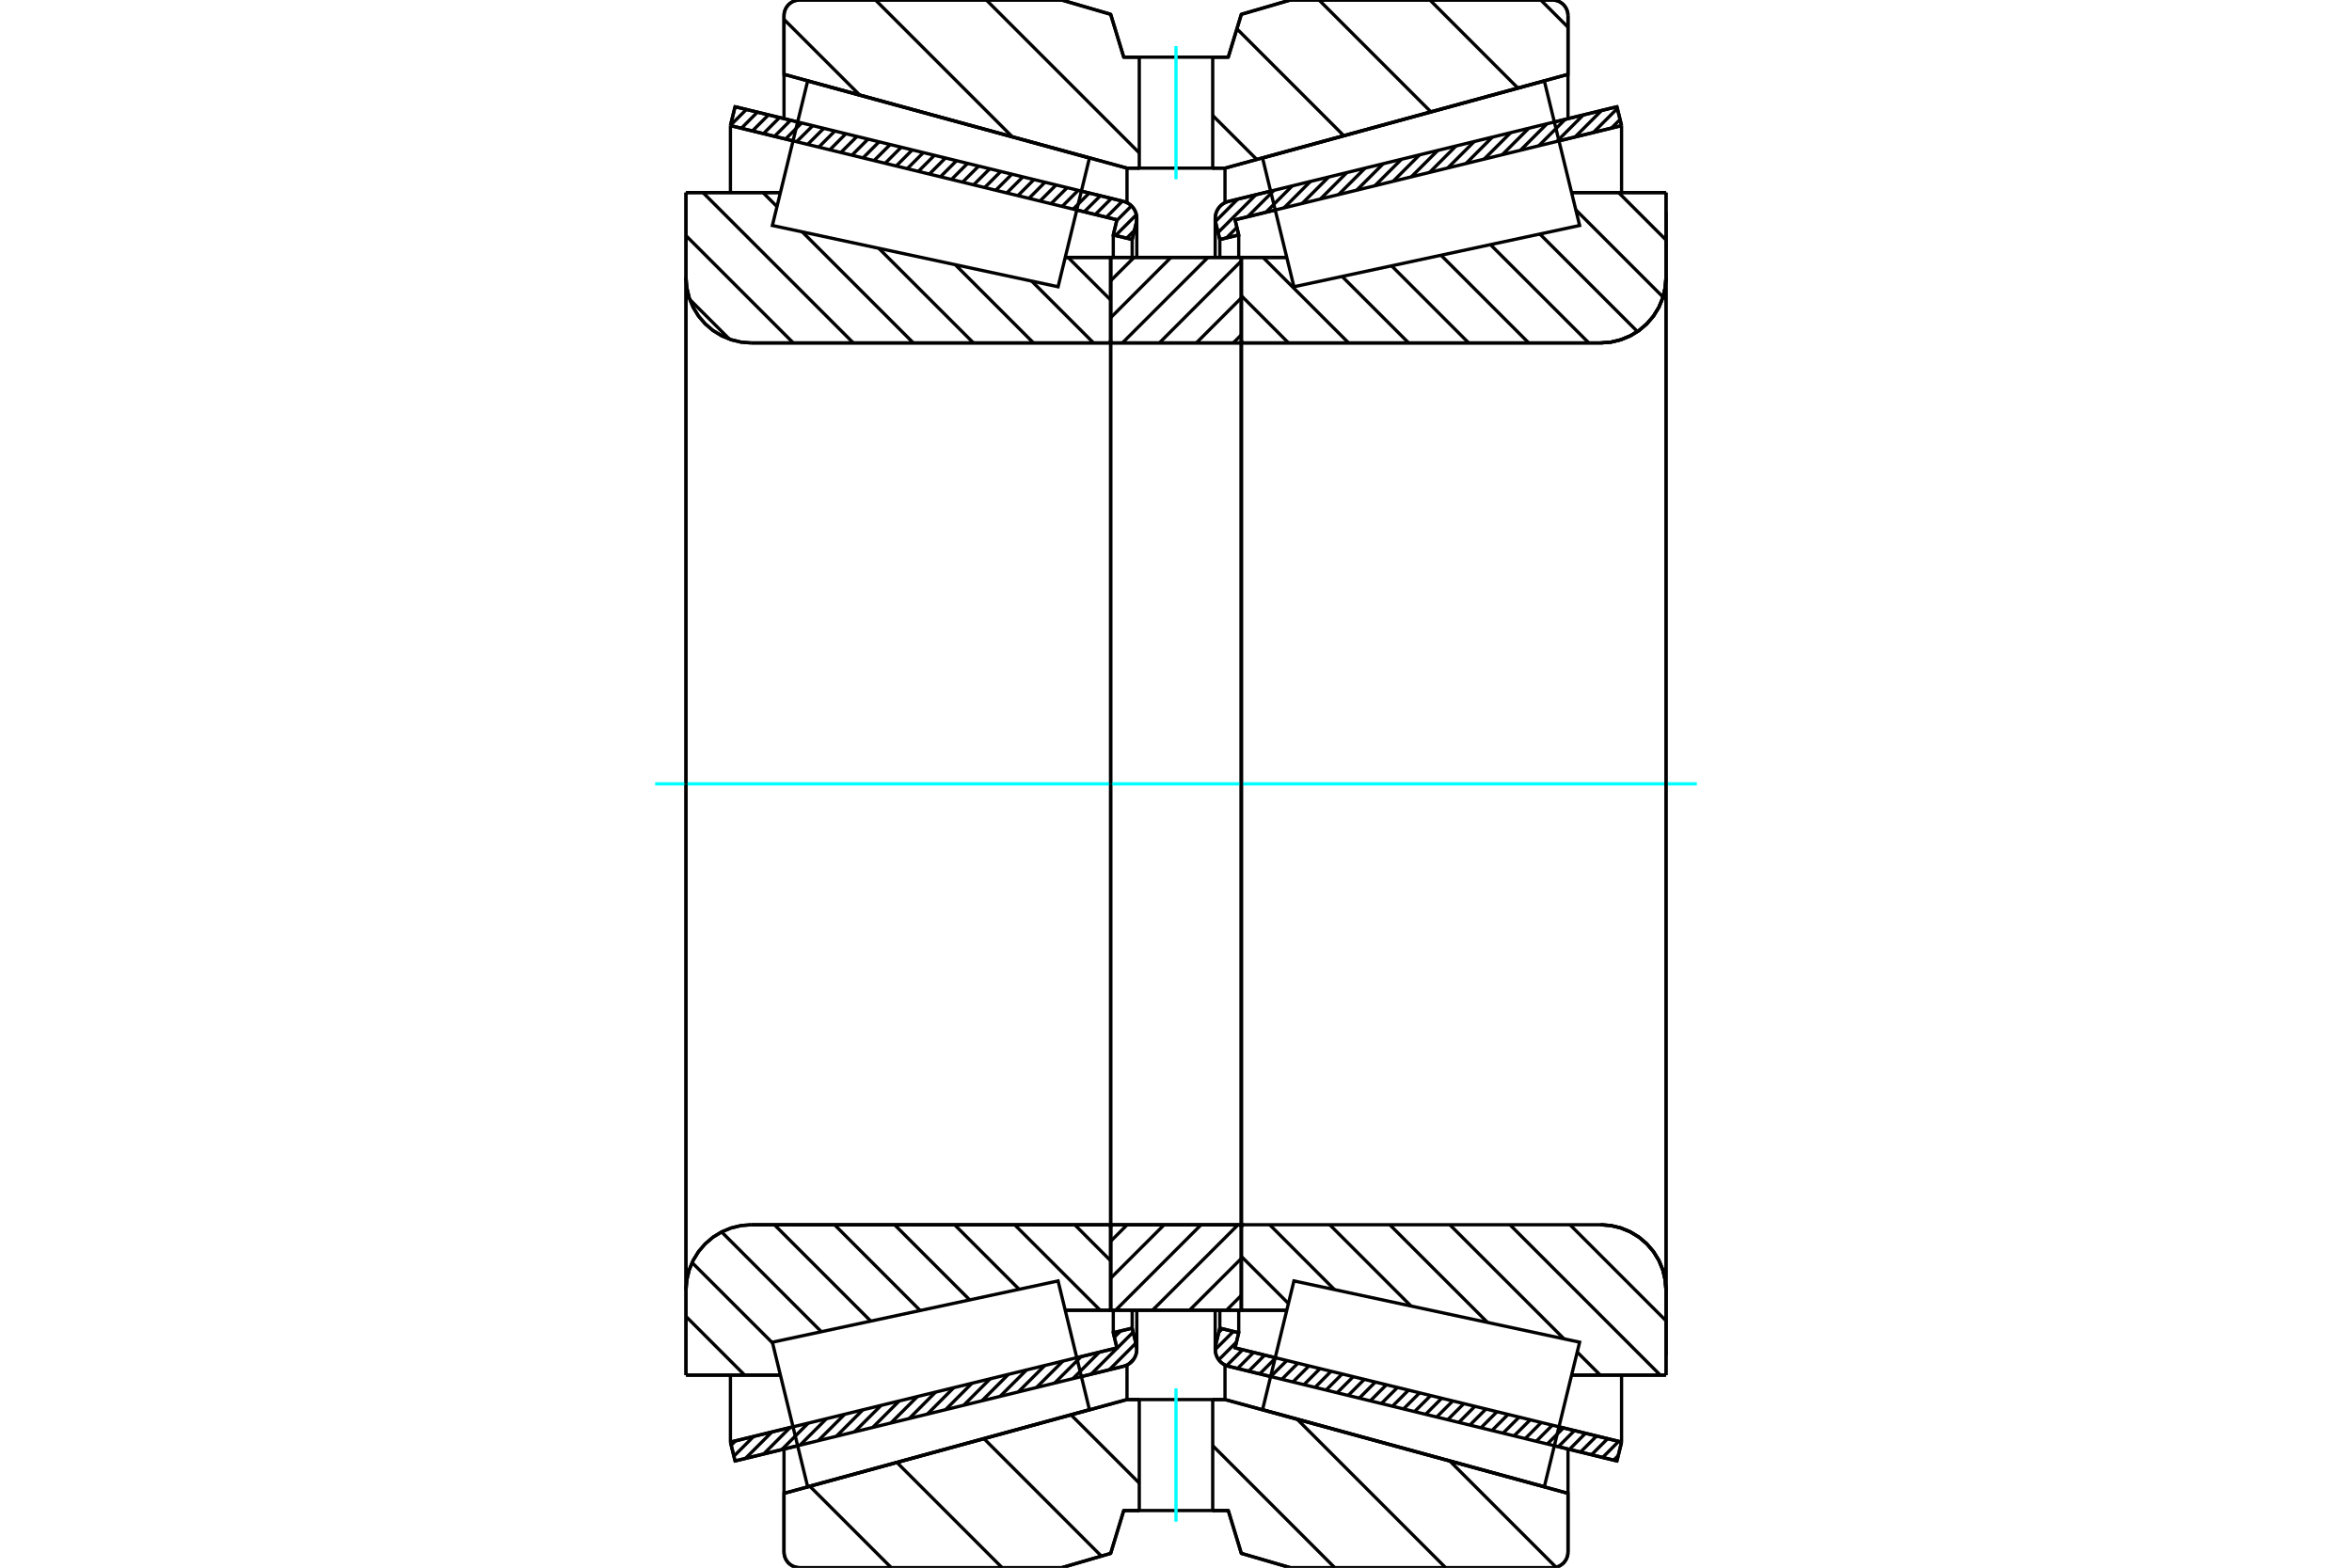 <?xml version="1.0" standalone="no"?>
<!DOCTYPE svg PUBLIC "-//W3C//DTD SVG 1.1//EN"
	"http://www.w3.org/Graphics/SVG/1.1/DTD/svg11.dtd">
<svg xmlns="http://www.w3.org/2000/svg" height="100%" width="100%" viewBox="0 0 36000 24000">
	<rect x="-1800" y="-1200" width="39600" height="26400" style="fill:#FFF"/>
	<g style="fill:none; fill-rule:evenodd" transform="matrix(1 0 0 1 0 0)">
		<g style="fill:none; stroke:#000; stroke-width:50; shape-rendering:geometricPrecision">
			<line x1="19448" y1="21074" x2="18804" y2="20917"/>
			<line x1="24749" y1="22366" x2="23791" y2="22133"/>
			<line x1="24820" y1="22077" x2="24749" y2="22366"/>
			<line x1="23862" y1="21843" x2="24820" y2="22077"/>
			<line x1="18904" y1="20635" x2="19519" y2="20785"/>
			<line x1="18960" y1="20403" x2="18904" y2="20635"/>
			<line x1="18671" y1="20333" x2="18960" y2="20403"/>
			<line x1="18607" y1="20593" x2="18671" y2="20333"/>
			<polyline points="18607,20593 18602,20625 18600,20657 18604,20701 18615,20744 18633,20785 18657,20822 18687,20855 18723,20882 18762,20903 18804,20917"/>
			<line x1="23791" y1="1867" x2="24749" y2="1634"/>
			<line x1="18804" y1="3083" x2="19448" y2="2926"/>
			<polyline points="18804,3083 18762,3097 18723,3118 18687,3145 18657,3178 18633,3215 18615,3256 18604,3299 18600,3343 18602,3375 18607,3407"/>
			<line x1="18671" y1="3667" x2="18607" y2="3407"/>
			<line x1="18960" y1="3597" x2="18671" y2="3667"/>
			<line x1="18904" y1="3365" x2="18960" y2="3597"/>
			<line x1="19519" y1="3215" x2="18904" y2="3365"/>
			<line x1="24820" y1="1923" x2="23862" y2="2157"/>
			<line x1="24749" y1="1634" x2="24820" y2="1923"/>
			<line x1="18671" y1="20059" x2="18671" y2="20333"/>
			<line x1="18671" y1="3667" x2="18671" y2="3941"/>
			<line x1="18960" y1="20058" x2="18960" y2="20403"/>
			<line x1="18960" y1="3597" x2="18960" y2="3942"/>
			<line x1="24820" y1="21052" x2="24820" y2="22077"/>
			<line x1="24820" y1="1923" x2="24820" y2="2948"/>
			<line x1="18600" y1="20059" x2="18600" y2="20657"/>
			<line x1="18600" y1="3343" x2="18600" y2="3941"/>
			<line x1="12209" y1="22133" x2="11251" y2="22366"/>
			<line x1="17196" y1="20917" x2="16552" y2="21074"/>
			<polyline points="17196,20917 17238,20903 17277,20882 17313,20855 17343,20822 17367,20785 17385,20744 17396,20701 17400,20657 17398,20625 17393,20593"/>
			<line x1="17329" y1="20333" x2="17393" y2="20593"/>
			<line x1="17040" y1="20403" x2="17329" y2="20333"/>
			<line x1="17096" y1="20635" x2="17040" y2="20403"/>
			<line x1="16481" y1="20785" x2="17096" y2="20635"/>
			<line x1="11180" y1="22077" x2="12138" y2="21843"/>
			<line x1="11251" y1="22366" x2="11180" y2="22077"/>
			<line x1="16552" y1="2926" x2="17196" y2="3083"/>
			<line x1="11251" y1="1634" x2="12209" y2="1867"/>
			<line x1="11180" y1="1923" x2="11251" y2="1634"/>
			<line x1="12138" y1="2157" x2="11180" y2="1923"/>
			<line x1="17096" y1="3365" x2="16481" y2="3215"/>
			<line x1="17040" y1="3597" x2="17096" y2="3365"/>
			<line x1="17329" y1="3667" x2="17040" y2="3597"/>
			<line x1="17393" y1="3407" x2="17329" y2="3667"/>
			<polyline points="17393,3407 17398,3375 17400,3343 17396,3299 17385,3256 17367,3215 17343,3178 17313,3145 17277,3118 17238,3097 17196,3083"/>
			<line x1="17040" y1="3942" x2="17040" y2="3597"/>
			<line x1="17040" y1="20403" x2="17040" y2="20058"/>
			<line x1="11180" y1="2948" x2="11180" y2="1923"/>
			<line x1="11180" y1="22077" x2="11180" y2="21052"/>
			<line x1="17329" y1="3941" x2="17329" y2="3667"/>
			<line x1="17329" y1="20333" x2="17329" y2="20059"/>
			<line x1="17400" y1="3941" x2="17400" y2="3343"/>
			<line x1="17400" y1="20657" x2="17400" y2="20059"/>
			<line x1="19000" y1="3941" x2="19696" y2="3941"/>
			<line x1="24500" y1="5250" x2="19040" y2="5250"/>
			<polyline points="24500,5250 24656,5238 24809,5201 24954,5141 25088,5059 25207,4957 25309,4838 25391,4704 25451,4559 25487,4406 25500,4250"/>
			<line x1="25500" y1="2948" x2="25500" y2="4250"/>
			<line x1="25500" y1="2948" x2="24055" y2="2948"/>
			<line x1="25500" y1="21052" x2="24055" y2="21052"/>
			<line x1="25500" y1="19750" x2="25500" y2="21052"/>
			<polyline points="25500,19750 25487,19594 25451,19441 25391,19296 25309,19162 25207,19043 25088,18941 24954,18859 24809,18799 24656,18762 24500,18750"/>
			<polyline points="19040,18750 19034,18750 19027,18752 19022,18754 19016,18758 19012,18762 19007,18766 19004,18772 19002,18778 19000,18784 19000,18790"/>
			<line x1="19696" y1="20059" x2="19000" y2="20059"/>
			<line x1="24055" y1="3479" x2="24055" y2="3479"/>
			<line x1="24055" y1="20521" x2="24055" y2="20521"/>
			<polyline points="19000,5210 19000,5216 19002,5222 19004,5228 19007,5234 19012,5238 19016,5242 19022,5246 19027,5248 19034,5250 19040,5250"/>
			<polyline points="19040,18750 19034,18750 19027,18752 19022,18754 19016,18758 19012,18762 19007,18766 19004,18772 19002,18778 19000,18784 19000,18790"/>
			<polyline points="24500,5250 24656,5238 24809,5201 24954,5141 25088,5059 25207,4957 25309,4838 25391,4704 25451,4559 25487,4406 25500,4250"/>
			<polyline points="25500,19750 25487,19594 25451,19441 25391,19296 25309,19162 25207,19043 25088,18941 24954,18859 24809,18799 24656,18762 24500,18750"/>
			<line x1="17000" y1="20059" x2="16304" y2="20059"/>
			<polyline points="17000,18790 17000,18784 16998,18778 16996,18772 16993,18766 16988,18762 16984,18758 16978,18754 16973,18752 16966,18750 16960,18750"/>
			<line x1="11500" y1="18750" x2="16960" y2="18750"/>
			<polyline points="11500,18750 11344,18762 11191,18799 11046,18859 10912,18941 10793,19043 10691,19162 10609,19296 10549,19441 10513,19594 10500,19750"/>
			<line x1="10500" y1="21052" x2="10500" y2="19750"/>
			<line x1="10500" y1="21052" x2="11945" y2="21052"/>
			<line x1="10500" y1="2948" x2="11945" y2="2948"/>
			<line x1="10500" y1="4250" x2="10500" y2="2948"/>
			<polyline points="10500,4250 10513,4406 10549,4559 10609,4704 10691,4838 10793,4957 10912,5059 11046,5141 11191,5201 11344,5238 11500,5250"/>
			<line x1="16960" y1="5250" x2="11500" y2="5250"/>
			<polyline points="16960,5250 16966,5250 16973,5248 16978,5246 16984,5242 16988,5238 16993,5234 16996,5228 16998,5222 17000,5216 17000,5210"/>
			<line x1="16304" y1="3941" x2="17000" y2="3941"/>
			<line x1="11945" y1="20521" x2="11945" y2="20521"/>
			<line x1="11945" y1="3479" x2="11945" y2="3479"/>
			<line x1="10500" y1="19750" x2="10500" y2="4250"/>
			<line x1="16250" y1="0" x2="17000" y2="219"/>
			<line x1="12240" y1="0" x2="16250" y2="0"/>
			<polyline points="12240,0 12202,3 12166,12 12131,26 12099,46 12070,70 12046,99 12026,131 12012,166 12003,202 12000,240"/>
			<line x1="12000" y1="1138" x2="12000" y2="240"/>
			<line x1="17250" y1="2574" x2="12000" y2="1138"/>
			<line x1="17438" y1="2574" x2="17250" y2="2574"/>
			<line x1="18750" y1="2574" x2="18562" y2="2574"/>
			<line x1="24000" y1="1138" x2="18750" y2="2574"/>
			<line x1="24000" y1="240" x2="24000" y2="1138"/>
			<polyline points="24000,240 23997,202 23988,166 23974,131 23954,99 23930,70 23901,46 23869,26 23834,12 23798,3 23760,0"/>
			<line x1="19750" y1="0" x2="23760" y2="0"/>
			<line x1="19000" y1="219" x2="19750" y2="0"/>
			<line x1="18800" y1="875" x2="19000" y2="219"/>
			<line x1="18562" y1="875" x2="18800" y2="875"/>
			<line x1="17200" y1="875" x2="17438" y2="875"/>
			<line x1="17000" y1="219" x2="17200" y2="875"/>
			<line x1="17000" y1="23781" x2="16250" y2="24000"/>
			<line x1="17200" y1="23125" x2="17000" y2="23781"/>
			<line x1="18800" y1="23125" x2="18562" y2="23125"/>
			<line x1="17438" y1="23125" x2="17200" y2="23125"/>
			<line x1="19000" y1="23781" x2="18800" y2="23125"/>
			<line x1="19750" y1="24000" x2="19000" y2="23781"/>
			<line x1="23760" y1="24000" x2="19750" y2="24000"/>
			<polyline points="23760,24000 23798,23997 23834,23988 23869,23974 23901,23954 23930,23930 23954,23901 23974,23869 23988,23834 23997,23798 24000,23760"/>
			<line x1="24000" y1="22862" x2="24000" y2="23760"/>
			<line x1="18750" y1="21426" x2="24000" y2="22862"/>
			<line x1="17250" y1="21426" x2="17438" y2="21426"/>
			<line x1="18562" y1="21426" x2="18750" y2="21426"/>
			<line x1="12000" y1="22862" x2="17250" y2="21426"/>
			<line x1="12000" y1="23760" x2="12000" y2="22862"/>
			<polyline points="12000,23760 12003,23798 12012,23834 12026,23869 12046,23901 12070,23930 12099,23954 12131,23974 12166,23988 12202,23997 12240,24000"/>
			<line x1="16250" y1="24000" x2="12240" y2="24000"/>
			<line x1="24000" y1="22183" x2="24000" y2="22862"/>
			<line x1="24000" y1="1138" x2="24000" y2="1817"/>
			<line x1="12000" y1="22183" x2="12000" y2="22862"/>
			<line x1="12000" y1="1138" x2="12000" y2="1817"/>
			<line x1="17250" y1="20897" x2="17250" y2="21426"/>
			<line x1="17250" y1="2574" x2="17250" y2="3103"/>
			<line x1="18750" y1="20897" x2="18750" y2="21426"/>
			<line x1="18750" y1="2574" x2="18750" y2="3103"/>
			<line x1="17000" y1="18750" x2="19000" y2="18750"/>
			<line x1="17000" y1="20059" x2="17000" y2="18750"/>
			<line x1="19000" y1="20059" x2="17000" y2="20059"/>
			<line x1="19000" y1="18750" x2="19000" y2="20059"/>
			<line x1="19000" y1="5250" x2="17000" y2="5250"/>
			<line x1="19000" y1="3941" x2="19000" y2="5250"/>
			<line x1="17000" y1="3941" x2="19000" y2="3941"/>
			<line x1="17000" y1="5250" x2="17000" y2="3941"/>
			<line x1="19000" y1="5250" x2="19000" y2="18750"/>
			<line x1="17000" y1="5250" x2="17000" y2="18750"/>
		</g>
		<g style="fill:none; stroke:#0FF; stroke-width:50; shape-rendering:geometricPrecision">
			<line x1="10028" y1="12000" x2="25972" y2="12000"/>
		</g>
		<g style="fill:none; stroke:#000; stroke-width:50; shape-rendering:geometricPrecision">
			<line x1="23583" y1="0" x2="24000" y2="417"/>
			<line x1="21886" y1="0" x2="23233" y2="1348"/>
			<line x1="20189" y1="0" x2="21901" y2="1712"/>
			<line x1="18932" y1="441" x2="20568" y2="2077"/>
			<line x1="18562" y1="1768" x2="19236" y2="2441"/>
			<line x1="15097" y1="0" x2="17438" y2="2341"/>
			<line x1="13400" y1="0" x2="15494" y2="2094"/>
			<line x1="12000" y1="297" x2="13158" y2="1454"/>
			<line x1="22191" y1="22367" x2="23817" y2="23993"/>
			<line x1="19855" y1="21728" x2="22127" y2="24000"/>
			<line x1="18562" y1="22132" x2="20430" y2="24000"/>
			<line x1="16393" y1="21660" x2="17438" y2="22705"/>
			<line x1="15061" y1="22025" x2="16858" y2="23823"/>
			<line x1="13728" y1="22389" x2="15339" y2="24000"/>
			<line x1="12396" y1="22754" x2="13642" y2="24000"/>
			<polyline points="18562,875 18800,875 19000,219 19750,0 23760,0"/>
			<polyline points="24000,240 23997,202 23988,166 23974,131 23954,99 23930,70 23901,46 23869,26 23834,12 23798,3 23760,0"/>
			<polyline points="24000,240 24000,1138 18750,2574 18562,2574"/>
			<polyline points="17438,875 17200,875 17000,219 16250,0 12240,0 12202,3 12166,12 12131,26 12099,46 12070,70 12046,99 12026,131 12012,166 12003,202 12000,240 12000,1138 17250,2574 17438,2574"/>
			<polyline points="17438,21426 17250,21426 12000,22862 12000,23760 12003,23798 12012,23834 12026,23869 12046,23901 12070,23930 12099,23954 12131,23974 12166,23988 12202,23997 12240,24000 16250,24000 17000,23781 17200,23125 17438,23125"/>
			<polyline points="18562,21426 18750,21426 24000,22862 24000,23760"/>
			<polyline points="23760,24000 23798,23997 23834,23988 23869,23974 23901,23954 23930,23930 23954,23901 23974,23869 23988,23834 23997,23798 24000,23760"/>
			<polyline points="23760,24000 19750,24000 19000,23781 18800,23125 18562,23125"/>
			<line x1="16348" y1="3941" x2="17000" y2="4593"/>
			<line x1="15791" y1="4303" x2="16738" y2="5250"/>
			<line x1="14621" y1="4052" x2="15819" y2="5250"/>
			<line x1="13451" y1="3802" x2="14900" y2="5250"/>
			<line x1="11678" y1="2948" x2="11893" y2="3163"/>
			<line x1="12281" y1="3551" x2="13980" y2="5250"/>
			<line x1="10759" y1="2948" x2="13061" y2="5250"/>
			<line x1="10500" y1="3608" x2="12142" y2="5250"/>
			<line x1="10559" y1="4586" x2="11164" y2="5191"/>
			<line x1="16450" y1="18750" x2="17000" y2="19301"/>
			<line x1="15530" y1="18750" x2="16840" y2="20059"/>
			<line x1="14611" y1="18750" x2="15599" y2="19738"/>
			<line x1="13692" y1="18750" x2="14842" y2="19900"/>
			<line x1="12773" y1="18750" x2="14085" y2="20063"/>
			<line x1="11853" y1="18750" x2="13328" y2="20225"/>
			<line x1="11045" y1="18860" x2="12571" y2="20387"/>
			<line x1="10593" y1="19329" x2="11826" y2="20561"/>
			<line x1="10500" y1="20154" x2="11398" y2="21052"/>
			<polyline points="17000,12000 17000,3941 17000,5210"/>
			<polyline points="16960,5250 16966,5250 16973,5248 16978,5246 16984,5242 16988,5238 16993,5234 16996,5228 16998,5222 17000,5216 17000,5210"/>
			<line x1="16960" y1="5250" x2="11500" y2="5250"/>
			<polyline points="10500,4250 10513,4406 10549,4559 10609,4704 10691,4838 10793,4957 10912,5059 11046,5141 11191,5201 11344,5238 11500,5250"/>
			<line x1="10500" y1="4250" x2="10500" y2="2948"/>
			<line x1="10500" y1="4250" x2="10500" y2="12000"/>
			<line x1="10500" y1="2948" x2="11945" y2="2948"/>
			<line x1="16304" y1="3941" x2="17000" y2="3941"/>
			<line x1="17000" y1="20059" x2="16304" y2="20059"/>
			<line x1="11945" y1="21052" x2="10500" y2="21052"/>
			<line x1="10500" y1="12000" x2="10500" y2="19750"/>
			<line x1="10500" y1="21052" x2="10500" y2="19750"/>
			<polyline points="11500,18750 11344,18762 11191,18799 11046,18859 10912,18941 10793,19043 10691,19162 10609,19296 10549,19441 10513,19594 10500,19750"/>
			<line x1="11500" y1="18750" x2="16960" y2="18750"/>
			<polyline points="17000,18790 17000,18784 16998,18778 16996,18772 16993,18766 16988,18762 16984,18758 16978,18754 16973,18752 16966,18750 16960,18750"/>
			<polyline points="17000,18790 17000,20059 17000,12000"/>
			<line x1="24774" y1="2948" x2="25500" y2="3674"/>
			<line x1="24119" y1="3212" x2="25454" y2="4547"/>
			<line x1="23570" y1="3583" x2="25063" y2="5076"/>
			<line x1="22813" y1="3745" x2="24319" y2="5250"/>
			<line x1="22056" y1="3907" x2="23399" y2="5250"/>
			<line x1="21299" y1="4069" x2="22480" y2="5250"/>
			<line x1="20542" y1="4232" x2="21561" y2="5250"/>
			<line x1="19332" y1="3941" x2="20642" y2="5250"/>
			<line x1="19000" y1="4527" x2="19722" y2="5250"/>
			<line x1="24030" y1="18750" x2="25500" y2="20220"/>
			<line x1="23111" y1="18750" x2="25413" y2="21052"/>
			<line x1="24141" y1="20699" x2="24494" y2="21052"/>
			<line x1="22191" y1="18750" x2="23938" y2="20496"/>
			<line x1="21272" y1="18750" x2="22768" y2="20245"/>
			<line x1="20353" y1="18750" x2="21598" y2="19995"/>
			<line x1="19434" y1="18750" x2="20427" y2="19744"/>
			<line x1="19000" y1="19235" x2="19721" y2="19956"/>
			<polyline points="19000,12000 19000,3941 19000,5210 19000,5216 19002,5222 19004,5228 19007,5234 19012,5238 19016,5242 19022,5246 19027,5248 19034,5250 19040,5250 24500,5250 24656,5238 24809,5201 24954,5141 25088,5059 25207,4957 25309,4838 25391,4704 25451,4559 25487,4406 25500,4250 25500,2948"/>
			<line x1="25500" y1="4250" x2="25500" y2="12000"/>
			<line x1="25500" y1="2948" x2="24055" y2="2948"/>
			<line x1="19696" y1="3941" x2="19000" y2="3941"/>
			<line x1="19000" y1="20059" x2="19696" y2="20059"/>
			<line x1="24055" y1="21052" x2="25500" y2="21052"/>
			<line x1="25500" y1="12000" x2="25500" y2="19750"/>
			<polyline points="25500,21052 25500,19750 25487,19594 25451,19441 25391,19296 25309,19162 25207,19043 25088,18941 24954,18859 24809,18799 24656,18762 24500,18750 19040,18750 19034,18750 19027,18752 19022,18754 19016,18758 19012,18762 19007,18766 19004,18772 19002,18778 19000,18784 19000,18790 19000,20059 19000,12000"/>
			<line x1="19000" y1="19831" x2="18772" y2="20059"/>
			<line x1="19000" y1="19266" x2="18206" y2="20059"/>
			<line x1="18950" y1="18750" x2="17640" y2="20059"/>
			<line x1="18384" y1="18750" x2="17075" y2="20059"/>
			<line x1="17819" y1="18750" x2="17000" y2="19568"/>
			<line x1="17253" y1="18750" x2="17000" y2="19003"/>
			<line x1="19000" y1="5126" x2="18876" y2="5250"/>
			<line x1="19000" y1="4561" x2="18311" y2="5250"/>
			<line x1="19000" y1="3995" x2="17745" y2="5250"/>
			<line x1="18489" y1="3941" x2="17179" y2="5250"/>
			<line x1="17923" y1="3941" x2="17000" y2="4864"/>
			<line x1="17358" y1="3941" x2="17000" y2="4298"/>
			<polyline points="17000,5250 17000,3941 19000,3941 19000,5250 17000,5250"/>
			<polyline points="17000,18750 19000,18750 19000,20059 17000,20059 17000,18750"/>
			<polyline points="18000,23125 18562,23125 18562,21426 17438,21426 17438,23125 18000,23125"/>
		</g>
		<g style="fill:none; stroke:#0FF; stroke-width:50; shape-rendering:geometricPrecision">
			<line x1="18000" y1="23295" x2="18000" y2="21256"/>
		</g>
		<g style="fill:none; stroke:#000; stroke-width:50; shape-rendering:geometricPrecision">
			<polyline points="18000,2574 18562,2574 18562,875 17438,875 17438,2574 18000,2574"/>
		</g>
		<g style="fill:none; stroke:#0FF; stroke-width:50; shape-rendering:geometricPrecision">
			<line x1="18000" y1="2744" x2="18000" y2="705"/>
		</g>
		<g style="fill:none; stroke:#000; stroke-width:50; shape-rendering:geometricPrecision">
			<line x1="25500" y1="20750" x2="25500" y2="3250"/>
			<line x1="19000" y1="18790" x2="19000" y2="5210"/>
			<polyline points="16435,20595 16675,21580 12362,22760 12092,21654 11822,20548 16195,19610 16435,20595"/>
			<polyline points="16435,3405 16195,4390 11822,3452 12092,2346 12362,1240 16675,2420 16435,3405"/>
			<polyline points="19565,20595 19805,19610 24178,20548 23908,21654 23638,22760 19325,21580 19565,20595"/>
			<polyline points="19565,3405 19325,2420 23638,1240 23908,2346 24178,3452 19805,4390 19565,3405"/>
			<line x1="17357" y1="20802" x2="17278" y2="20881"/>
			<line x1="17385" y1="20563" x2="16979" y2="20970"/>
			<line x1="17344" y1="20394" x2="16700" y2="21038"/>
			<line x1="17152" y1="20376" x2="17056" y2="20471"/>
			<line x1="16827" y1="20700" x2="16422" y2="21106"/>
			<line x1="16549" y1="20768" x2="16143" y2="21173"/>
			<line x1="16270" y1="20836" x2="15865" y2="21241"/>
			<line x1="15992" y1="20904" x2="15586" y2="21309"/>
			<line x1="15713" y1="20972" x2="15308" y2="21377"/>
			<line x1="15435" y1="21040" x2="15030" y2="21445"/>
			<line x1="15156" y1="21108" x2="14751" y2="21513"/>
			<line x1="14878" y1="21175" x2="14473" y2="21581"/>
			<line x1="14599" y1="21243" x2="14194" y2="21649"/>
			<line x1="14321" y1="21311" x2="13916" y2="21717"/>
			<line x1="14043" y1="21379" x2="13637" y2="21784"/>
			<line x1="13764" y1="21447" x2="13359" y2="21852"/>
			<line x1="13486" y1="21515" x2="13080" y2="21920"/>
			<line x1="13207" y1="21583" x2="12802" y2="21988"/>
			<line x1="12929" y1="21651" x2="12523" y2="22056"/>
			<line x1="12650" y1="21719" x2="12245" y2="22124"/>
			<line x1="12372" y1="21786" x2="11966" y2="22192"/>
			<line x1="12093" y1="21854" x2="11688" y2="22260"/>
			<line x1="11815" y1="21922" x2="11409" y2="22328"/>
			<line x1="11536" y1="21990" x2="11233" y2="22293"/>
			<line x1="11258" y1="22058" x2="11192" y2="22124"/>
			<line x1="17363" y1="3528" x2="17245" y2="3647"/>
			<line x1="17394" y1="3287" x2="17075" y2="3605"/>
			<line x1="17319" y1="3151" x2="17093" y2="3377"/>
			<line x1="17180" y1="3079" x2="16934" y2="3326"/>
			<line x1="17011" y1="3038" x2="16764" y2="3284"/>
			<line x1="16842" y1="2997" x2="16595" y2="3243"/>
			<line x1="16672" y1="2955" x2="16426" y2="3202"/>
			<line x1="16503" y1="2914" x2="16257" y2="3161"/>
			<line x1="16334" y1="2873" x2="16087" y2="3119"/>
			<line x1="16164" y1="2832" x2="15918" y2="3078"/>
			<line x1="15995" y1="2790" x2="15749" y2="3037"/>
			<line x1="15826" y1="2749" x2="15579" y2="2996"/>
			<line x1="15656" y1="2708" x2="15410" y2="2954"/>
			<line x1="15487" y1="2667" x2="15241" y2="2913"/>
			<line x1="15318" y1="2625" x2="15071" y2="2872"/>
			<line x1="15149" y1="2584" x2="14902" y2="2830"/>
			<line x1="14979" y1="2543" x2="14733" y2="2789"/>
			<line x1="14810" y1="2501" x2="14563" y2="2748"/>
			<line x1="14641" y1="2460" x2="14394" y2="2707"/>
			<line x1="14471" y1="2419" x2="14225" y2="2665"/>
			<line x1="14302" y1="2378" x2="14056" y2="2624"/>
			<line x1="14133" y1="2336" x2="13886" y2="2583"/>
			<line x1="13963" y1="2295" x2="13717" y2="2542"/>
			<line x1="13794" y1="2254" x2="13548" y2="2500"/>
			<line x1="13625" y1="2213" x2="13378" y2="2459"/>
			<line x1="13455" y1="2171" x2="13209" y2="2418"/>
			<line x1="13286" y1="2130" x2="13040" y2="2376"/>
			<line x1="13117" y1="2089" x2="12870" y2="2335"/>
			<line x1="12947" y1="2047" x2="12701" y2="2294"/>
			<line x1="12778" y1="2006" x2="12532" y2="2253"/>
			<line x1="12609" y1="1965" x2="12362" y2="2211"/>
			<line x1="12440" y1="1924" x2="12193" y2="2170"/>
			<line x1="12270" y1="1882" x2="12024" y2="2129"/>
			<line x1="12101" y1="1841" x2="11854" y2="2088"/>
			<line x1="11932" y1="1800" x2="11685" y2="2046"/>
			<line x1="11762" y1="1759" x2="11516" y2="2005"/>
			<line x1="11593" y1="1717" x2="11347" y2="1964"/>
			<line x1="11424" y1="1676" x2="11181" y2="1918"/>
			<line x1="11254" y1="1635" x2="11249" y2="1640"/>
			<polyline points="11180,1923 11251,1634 17196,3083"/>
			<polyline points="17393,3407 17399,3365 17399,3323 17393,3282 17380,3242 17361,3204 17337,3170 17307,3140 17273,3115 17236,3096 17196,3083"/>
			<polyline points="17393,3407 17329,3667 17040,3597 17096,3365 11180,1923"/>
			<polyline points="11180,22077 17096,20635 17040,20403 17329,20333 17393,20593"/>
			<polyline points="17196,20917 17236,20904 17273,20885 17307,20860 17337,20830 17361,20796 17380,20758 17393,20718 17399,20677 17399,20635 17393,20593"/>
			<polyline points="17196,20917 11251,22366 11180,22077"/>
			<line x1="24769" y1="22284" x2="24699" y2="22354"/>
			<line x1="24776" y1="22066" x2="24530" y2="22313"/>
			<line x1="24607" y1="22025" x2="24360" y2="22271"/>
			<line x1="24438" y1="21984" x2="24191" y2="22230"/>
			<line x1="24268" y1="21942" x2="24022" y2="22189"/>
			<line x1="24099" y1="21901" x2="23852" y2="22148"/>
			<line x1="23930" y1="21860" x2="23683" y2="22106"/>
			<line x1="23760" y1="21819" x2="23514" y2="22065"/>
			<line x1="23591" y1="21777" x2="23345" y2="22024"/>
			<line x1="23422" y1="21736" x2="23175" y2="21982"/>
			<line x1="23252" y1="21695" x2="23006" y2="21941"/>
			<line x1="23083" y1="21653" x2="22837" y2="21900"/>
			<line x1="22914" y1="21612" x2="22667" y2="21859"/>
			<line x1="22744" y1="21571" x2="22498" y2="21817"/>
			<line x1="22575" y1="21530" x2="22329" y2="21776"/>
			<line x1="22406" y1="21488" x2="22159" y2="21735"/>
			<line x1="22236" y1="21447" x2="21990" y2="21694"/>
			<line x1="22067" y1="21406" x2="21821" y2="21652"/>
			<line x1="21898" y1="21365" x2="21651" y2="21611"/>
			<line x1="21729" y1="21323" x2="21482" y2="21570"/>
			<line x1="21559" y1="21282" x2="21313" y2="21528"/>
			<line x1="21390" y1="21241" x2="21143" y2="21487"/>
			<line x1="21221" y1="21199" x2="20974" y2="21446"/>
			<line x1="21051" y1="21158" x2="20805" y2="21405"/>
			<line x1="20882" y1="21117" x2="20636" y2="21363"/>
			<line x1="20713" y1="21076" x2="20466" y2="21322"/>
			<line x1="20543" y1="21034" x2="20297" y2="21281"/>
			<line x1="20374" y1="20993" x2="20128" y2="21240"/>
			<line x1="20205" y1="20952" x2="19958" y2="21198"/>
			<line x1="20035" y1="20911" x2="19789" y2="21157"/>
			<line x1="19866" y1="20869" x2="19620" y2="21116"/>
			<line x1="19697" y1="20828" x2="19450" y2="21074"/>
			<line x1="19528" y1="20787" x2="19281" y2="21033"/>
			<line x1="19358" y1="20745" x2="19112" y2="20992"/>
			<line x1="19189" y1="20704" x2="18942" y2="20951"/>
			<line x1="19020" y1="20663" x2="18775" y2="20908"/>
			<line x1="18925" y1="20547" x2="18654" y2="20818"/>
			<line x1="18878" y1="20383" x2="18600" y2="20661"/>
			<line x1="18709" y1="20342" x2="18656" y2="20395"/>
			<line x1="24797" y1="1829" x2="24665" y2="1961"/>
			<line x1="24756" y1="1660" x2="24387" y2="2029"/>
			<line x1="24514" y1="1691" x2="24108" y2="2097"/>
			<line x1="24235" y1="1759" x2="23830" y2="2164"/>
			<line x1="23957" y1="1827" x2="23552" y2="2232"/>
			<line x1="23678" y1="1895" x2="23273" y2="2300"/>
			<line x1="23400" y1="1963" x2="22995" y2="2368"/>
			<line x1="23122" y1="2031" x2="22716" y2="2436"/>
			<line x1="22843" y1="2098" x2="22438" y2="2504"/>
			<line x1="22565" y1="2166" x2="22159" y2="2572"/>
			<line x1="22286" y1="2234" x2="21881" y2="2640"/>
			<line x1="22008" y1="2302" x2="21602" y2="2707"/>
			<line x1="21729" y1="2370" x2="21324" y2="2775"/>
			<line x1="21451" y1="2438" x2="21045" y2="2843"/>
			<line x1="21172" y1="2506" x2="20767" y2="2911"/>
			<line x1="20894" y1="2574" x2="20488" y2="2979"/>
			<line x1="20615" y1="2642" x2="20210" y2="3047"/>
			<line x1="20337" y1="2709" x2="19931" y2="3115"/>
			<line x1="20058" y1="2777" x2="19653" y2="3183"/>
			<line x1="19780" y1="2845" x2="19375" y2="3251"/>
			<line x1="19501" y1="2913" x2="19096" y2="3318"/>
			<line x1="18932" y1="3482" x2="18772" y2="3643"/>
			<line x1="19223" y1="2981" x2="18645" y2="3559"/>
			<line x1="18944" y1="3049" x2="18604" y2="3390"/>
			<polyline points="24820,1923 24749,1634 18804,3083 18764,3096 18727,3115 18693,3140 18663,3170 18639,3204 18620,3242 18607,3282 18601,3323 18601,3365 18607,3407 18671,3667 18960,3597 18904,3365 24820,1923"/>
			<polyline points="24820,22077 18904,20635 18960,20403 18671,20333 18607,20593 18601,20635 18601,20677 18607,20718 18620,20758 18639,20796 18663,20830 18693,20860 18727,20885 18764,20904 18804,20917 24749,22366 24820,22077"/>
		</g>
	</g>
</svg>
